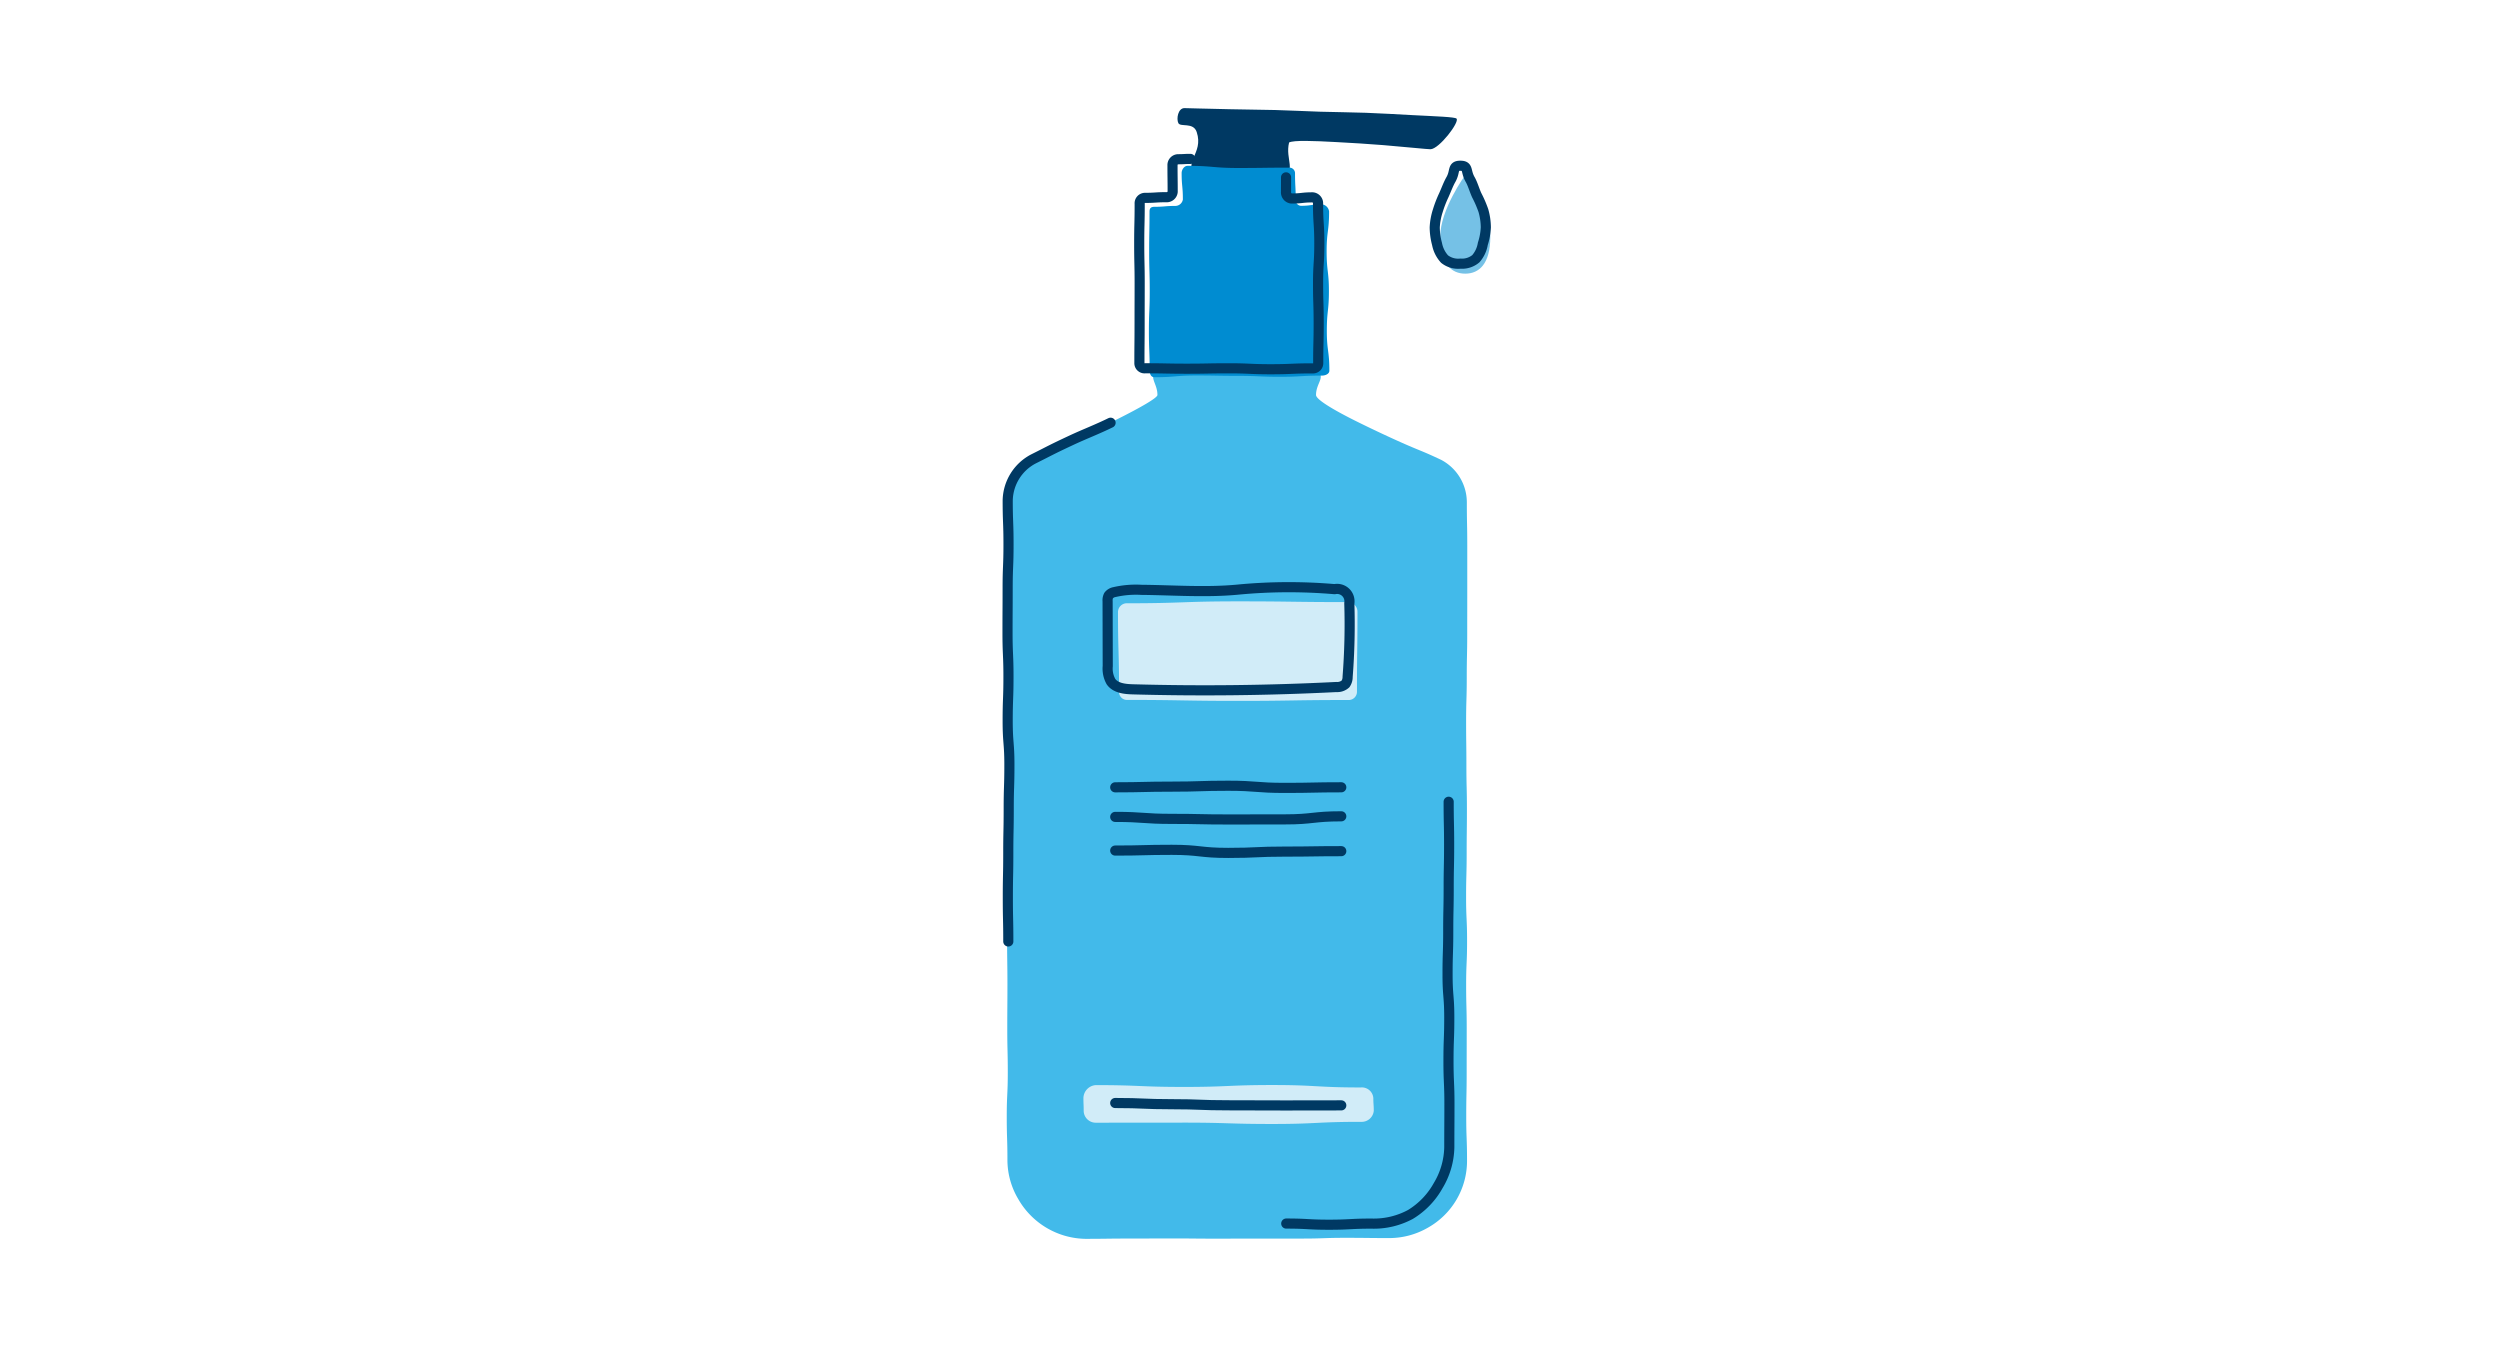 <svg xmlns="http://www.w3.org/2000/svg" width="370" height="200" viewBox="0 0 370 200"><defs><style>.a,.f{fill:none;}.b{fill:#003963;}.c{fill:#42baea;}.d{fill:#d1ecf8;}.e{fill:#008cd1;}.f{stroke:#003963;stroke-linecap:round;stroke-linejoin:round;stroke-width:1.5px;}.g{fill:#75c1e6;}</style></defs><g transform="translate(-52 -672)"><path class="a" d="M0,0H370V200H0Z" transform="translate(52 672)"/><g transform="translate(-370.778 270.061)"><g transform="translate(597.046 417.94)"><path class="b" d="M698.305,428.462c-2.31-2.607,1.069-3.68-.032-6.984-.5-1.5-2.4-.686-2.716-1.319s-.049-2.219.9-2.219c.241,0,2.884.087,6.711.163,1.977.039,4.271.061,6.712.118,2.16.051,4.434.187,6.709.252s4.553.081,6.711.158c2.442.087,4.731.235,6.7.336,3.8.194,6.487.283,6.726.523.5.5-2.594,4.536-3.861,4.536-.489,0-3.43-.316-6.966-.609-2.242-.186-4.727-.327-6.975-.451-3.4-.188-6.275-.292-6.977.059-.633,2.533,1.292,4.295-1.259,5.363-2.848,1.192-3.139-.6-6.149.085C701.28,429.215,700.353,430.773,698.305,428.462Z" transform="translate(-695.43 -417.94)"/></g><g transform="translate(571.778 456.017)"><path class="c" d="M636.072,618.257c-3.165-1.494-2.9-1.223-6.412-2.8-2.058-.926-4.317-2-6.326-3-3.221-1.611-5.784-3.133-5.784-3.8,0-1.829,1.571-2.7.02-3.666-2.481-1.551-2.932-.072-5.858-.072s-2.926.1-5.852.1-2.927-.114-5.853-.114-3.37-1.458-5.852.093c-1.551.969-.077,1.827-.077,3.656,0,.435-2.582,1.9-5.888,3.557-2.01,1.008-4.278,2.047-6.317,3.006-3.484,1.638-3.165,1.484-6.3,3.04a7.034,7.034,0,0,0-3.673,6.179c0,3.249.024,3.249.024,6.5s.024,3.249.024,6.5-.027,3.249-.027,6.5-.132,3.249-.132,6.5-.006,3.249-.006,6.5.114,3.249.114,6.5-.074,3.249-.074,6.5-.013,3.249-.013,6.5-.017,3.249-.017,6.5.037,3.249.037,6.5.047,3.25.047,6.5-.024,3.249-.024,6.5.077,3.249.077,6.5-.153,3.25-.153,6.5.1,3.25.1,6.5a11.356,11.356,0,0,0,1.6,5.72,11.682,11.682,0,0,0,9.907,5.891c3.21,0,3.21-.043,6.419-.043s3.21-.017,6.42-.017,3.21.032,6.42.032,3.21-.012,6.42-.012,3.21,0,6.42,0,3.21-.112,6.421-.112,3.21.038,6.421.038a11.435,11.435,0,0,0,5.756-1.523,11.34,11.34,0,0,0,5.818-9.971c0-3.247-.118-3.247-.118-6.494s.063-3.247.063-6.494.007-3.247.007-6.494-.084-3.247-.084-6.494.138-3.247.138-6.494-.145-3.247-.145-6.495.084-3.247.084-6.495.037-3.247.037-6.494-.077-3.247-.077-6.494-.041-3.247-.041-6.495.094-3.247.094-6.495.068-3.247.068-6.5.007-3.247.007-6.495,0-3.248,0-6.5-.063-3.248-.063-6.5A7.109,7.109,0,0,0,636.072,618.257Z" transform="translate(-571.778 -604.276)"/></g><g transform="translate(588.243 490.94)"><path class="d" d="M686.409,789.778c-8.161,0-8.161.133-16.323.133s-8.161-.144-16.323-.144a1.176,1.176,0,0,1-1.254-1.276c0-5.874-.158-5.874-.158-11.747a1.308,1.308,0,0,1,1.412-1.281c8.161,0,8.161-.284,16.323-.284s8.161.109,16.323.109a1.428,1.428,0,0,1,1.383,1.456c0,5.874-.073,5.874-.073,11.747A1.227,1.227,0,0,1,686.409,789.778Z" transform="translate(-652.352 -775.179)"/></g><g transform="translate(583.123 562.526)"><path class="d" d="M668.353,1130.946c-6.539,0-6.539.318-13.079.318s-6.54-.2-13.079-.2-6.54.011-13.079.011a1.781,1.781,0,0,1-1.778-1.762c0-.937-.039-.937-.039-1.875a1.964,1.964,0,0,1,1.817-1.927c6.539,0,6.539.27,13.079.27s6.54-.283,13.079-.283,6.54.36,13.08.36a1.7,1.7,0,0,1,1.853,1.579c0,.937.064.937.064,1.875A1.8,1.8,0,0,1,668.353,1130.946Z" transform="translate(-627.298 -1125.501)"/></g><g transform="translate(592.815 426.482)"><path class="e" d="M696.456,464.721c0-1.958-.1-1.958-.1-3.917a.828.828,0,0,0-.908-.794c-3.75,0-3.75.05-7.5.05s-3.75-.32-7.5-.32c-.492,0-.873.571-.873,1.064,0,1.959.182,1.959.182,3.917a1.136,1.136,0,0,1-1.091.952c-1.563,0-1.563.132-3.126.132-.492,0-.719.206-.719.7,0,2.943-.055,2.943-.055,5.887s.086,2.943.086,5.887-.123,2.944-.123,5.888.117,2.944.117,5.888c0,.492.2.971.694.971,3.1,0,3.1-.258,6.2-.258s3.1.058,6.2.058,3.1.14,6.2.14,3.1-.182,6.2-.182c.492,0,1.1-.236,1.1-.729,0-2.943-.377-2.943-.377-5.887s.308-2.943.308-5.887-.337-2.944-.337-5.887.364-2.944.364-5.888a1.213,1.213,0,0,0-1.057-1.069c-1.563,0-1.563.219-3.126.219A.836.836,0,0,1,696.456,464.721Z" transform="translate(-674.729 -459.74)"/></g><g transform="translate(591.382 425.457)"><path class="f" d="M675.285,454.724c-.9,0-.9.05-1.8.05a.858.858,0,0,0-.843.9c0,1.958.025,1.958.025,3.917a.889.889,0,0,1-.965.8c-1.563,0-1.563.1-3.125.1a.8.8,0,0,0-.792.882c0,2.944-.069,2.944-.069,5.887s.066,2.943.066,5.887-.01,2.944-.01,5.888-.028,2.944-.028,5.888a.761.761,0,0,0,.833.79c3.1,0,3.1.062,6.2.062s3.1-.059,6.2-.059,3.1.139,6.2.139,3.1-.129,6.2-.129a.769.769,0,0,0,.831-.8c0-2.944.07-2.944.07-5.887s-.091-2.943-.091-5.887.186-2.944.186-5.888-.189-2.944-.189-5.888a.886.886,0,0,0-.807-.961c-1.563,0-1.563.169-3.126.169a.915.915,0,0,1-.808-.99c0-1.069.005-1.069.005-2.138" transform="translate(-667.716 -454.724)"/></g><path class="g" d="M893.136,475.549c0,4.029-1.66,5.472-3.708,5.472s-3.708-1.443-3.708-5.472,3.708-9.12,3.708-9.12S893.136,471.52,893.136,475.549Z" transform="translate(-249.791 -38.581)"/><g transform="translate(635.115 426.471)"><path class="f" d="M889.3,468.8a9.244,9.244,0,0,1-.446,2.437,4.434,4.434,0,0,1-1.031,2.205,3.16,3.16,0,0,1-2.288.729,3.255,3.255,0,0,1-2.342-.672,4.56,4.56,0,0,1-1.114-2.227,9.855,9.855,0,0,1-.343-2.472,9.494,9.494,0,0,1,.457-2.461,16.87,16.87,0,0,1,.9-2.321c.365-.815.657-1.63,1.028-2.277.725-1.265.163-2.056,1.41-2.055s.722.769,1.448,2.035c.371.646.6,1.495.964,2.309a16.936,16.936,0,0,1,.994,2.292A9.387,9.387,0,0,1,889.3,468.8Z" transform="translate(-881.733 -459.686)"/></g><g transform="translate(587.829 565.184)"><path class="f" d="M650.328,1138.511c4.182,0,4.182.178,8.364.178s4.182.161,8.364.161,4.183.022,8.365.022,4.183-.013,8.366-.013" transform="translate(-650.328 -1138.511)"/></g><g transform="translate(587.829 527.713)"><path class="f" d="M650.328,955.244c4.182,0,4.182-.109,8.364-.109s4.182.456,8.364.456,4.183-.193,8.365-.193,4.183-.066,8.366-.066" transform="translate(-650.328 -955.135)"/></g><g transform="translate(587.829 522.753)"><path class="f" d="M650.328,930.952c4.182,0,4.182.292,8.364.292s4.182.088,8.364.088,4.183-.012,8.365-.012,4.183-.454,8.366-.454" transform="translate(-650.328 -930.865)"/></g><g transform="translate(587.829 518.227)"><path class="f" d="M650.328,908.952c4.182,0,4.182-.1,8.364-.1s4.182-.133,8.364-.133,4.183.319,8.365.319,4.183-.09,8.366-.09" transform="translate(-650.328 -908.717)"/></g><path class="f" d="M649.8,765.3a14.237,14.237,0,0,0-3.993.337,1.39,1.39,0,0,0-.842.5,1.532,1.532,0,0,0-.159.838l.021,9.62a3.93,3.93,0,0,0,.475,2.285c.69.983,2.071,1.114,3.272,1.147q15.036.415,30.073-.342a1.846,1.846,0,0,0,1.375-.462,1.819,1.819,0,0,0,.307-1.05,99.7,99.7,0,0,0,.252-10.894A1.831,1.831,0,0,0,678.4,765.2a79.35,79.35,0,0,0-14.336.071C659.364,765.718,654.517,765.344,649.8,765.3Z" transform="translate(-58.103 -276.066)"/><g transform="translate(613.143 520.6)"><path class="f" d="M774.208,982.753c3.159,0,3.159.172,6.319.172s3.159-.164,6.319-.164a11.419,11.419,0,0,0,5.744-1.358,11.538,11.538,0,0,0,4.1-4.264,11.41,11.41,0,0,0,1.65-5.685c0-3.195.019-3.195.019-6.39s-.14-3.195-.14-6.39.116-3.2.116-6.39-.253-3.2-.253-6.391.1-3.2.1-6.391.066-3.2.066-6.391.065-3.2.065-6.392-.068-3.2-.068-6.391" transform="translate(-774.208 -920.328)"/></g><g transform="translate(571.89 464.504)"><path class="f" d="M587.578,645.809c-1.881.929-3.972,1.734-5.78,2.581-3.2,1.5-2.844,1.381-5.673,2.794a7.091,7.091,0,0,0-3.771,6.106c0,3.264.119,3.264.119,6.529s-.128,3.264-.128,6.529-.019,3.264-.019,6.528.14,3.264.14,6.528-.116,3.264-.116,6.529.253,3.264.253,6.529-.1,3.265-.1,6.529-.065,3.264-.065,6.529-.065,3.265-.065,6.53.068,3.265.068,6.53" transform="translate(-572.325 -645.809)"/></g></g></g></svg>